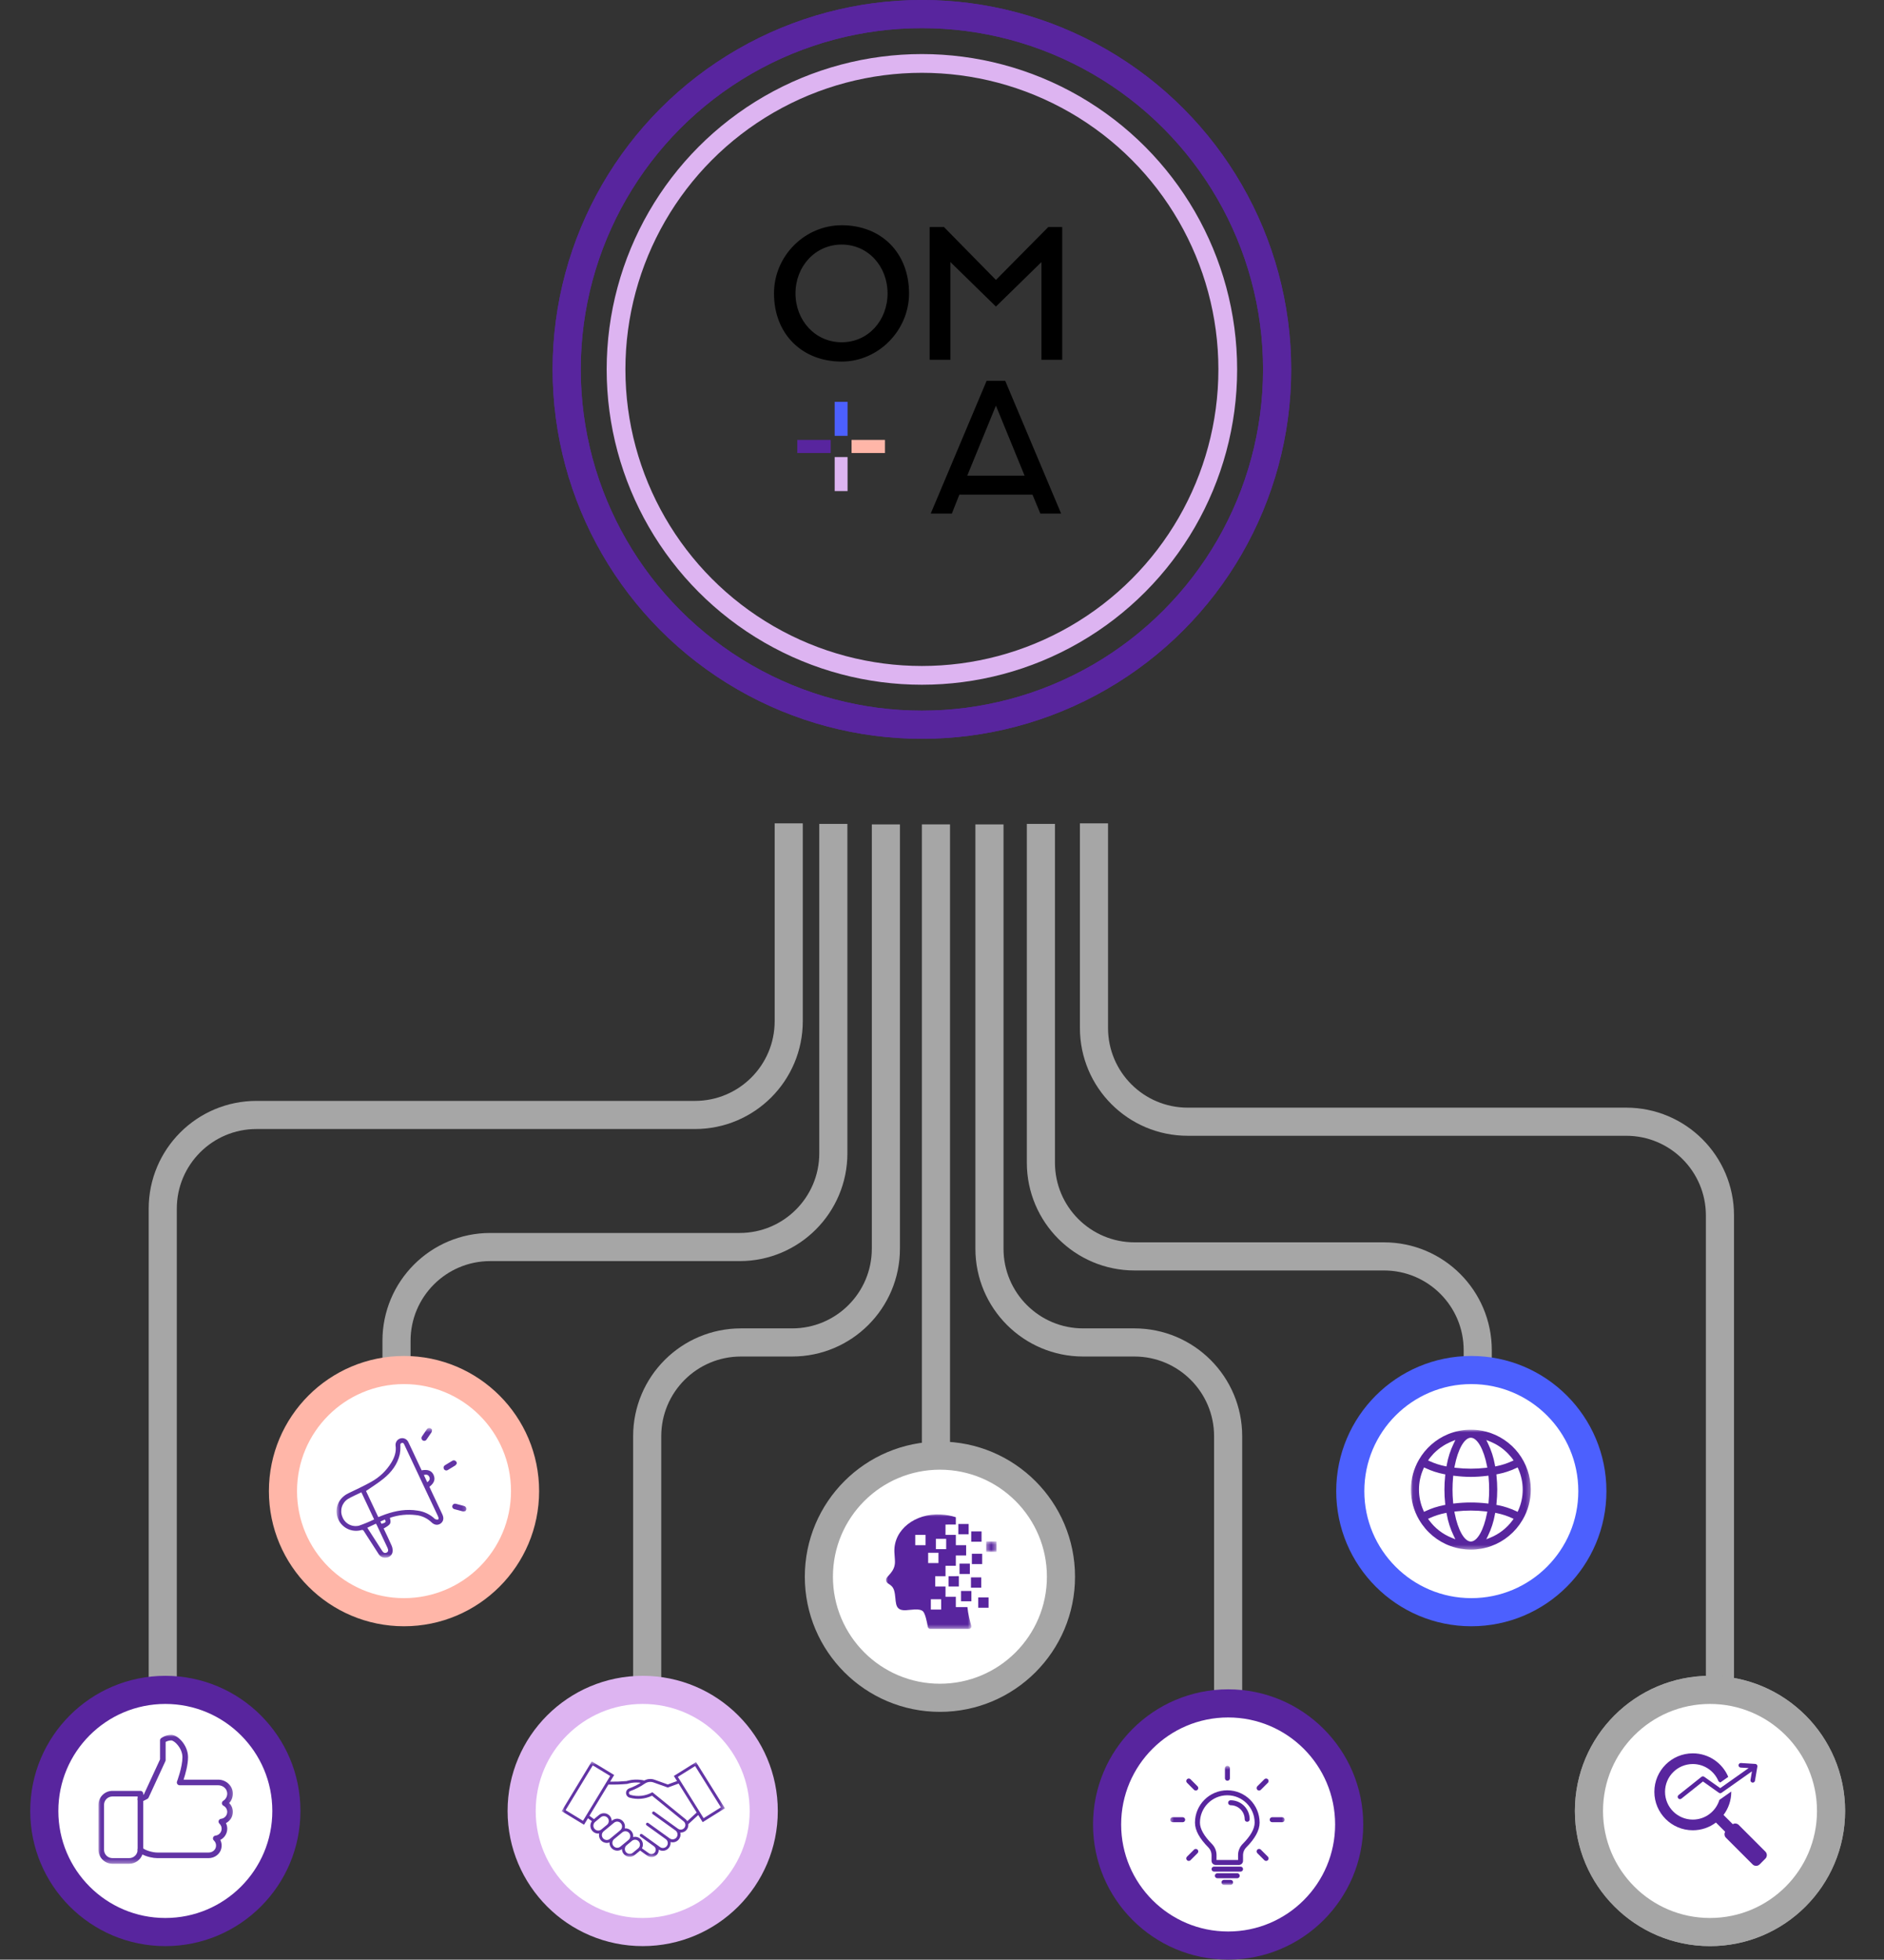 <svg width="402" height="418" viewBox="0 0 402 418" fill="none" xmlns="http://www.w3.org/2000/svg">
<rect x="0" y="0" width="402" height="418" fill="#333333" stroke="none"/>
<circle cx="196.712" cy="78.795" r="75.795" stroke="#58259E"  stroke-width="6"/>
<circle cx="196.712" cy="78.795" r="65.264" stroke="#DDB4F1"   stroke-width="4"/>
<path d="M165.151 62.587C165.151 54.579 171.726 48.046 179.598 48.046C188.083 48.046 193.968 53.956 193.968 62.587C193.968 70.518 187.394 77.129 179.598 77.129C171.115 77.129 165.151 71.219 165.151 62.587ZM189.383 62.587C189.383 56.832 185.255 52.167 179.598 52.167C173.94 52.167 169.737 56.832 169.737 62.587C169.737 68.343 173.94 73.008 179.598 73.008C185.255 73.008 189.383 68.343 189.383 62.587Z" fill="black"/>
<path d="M198.365 48.437H201.423L212.508 59.713L223.668 48.437H226.65V76.742H222.216V55.904L212.508 65.391L202.799 55.904V76.742H198.365V48.437Z" fill="black"/>
<path d="M210.519 81.24H214.494L226.418 109.545H221.984L220.302 105.501H204.709L203.103 109.545H198.594L210.519 81.24ZM218.621 101.457L212.506 86.526L206.39 101.457H218.621Z" fill="black"/>
<path d="M180.85 97.496H178.102V104.752H180.85V97.496Z" fill="#DDB4F1"/>
<path d="M180.85 85.715H178.102V92.971H180.85V85.715Z" fill="#4C60FE"/>
<path d="M177.252 93.835H170.119V96.631H177.252V93.835Z" fill="#58259E"/>
<path d="M188.833 93.835H181.701V96.631H188.833V93.835Z" fill="#FFB6A8"/>
<circle cx="196.712" cy="78.795" r="75.795" stroke="#58259E"   stroke-width="6"/>
<line x1="199.712" y1="175.848" x2="199.712" y2="309.416" stroke="#A6A6A6" stroke-width="6"/>
<path d="M189.025 175.848V266.354C189.025 277.4 180.07 286.354 169.025 286.354H158.096C147.05 286.354 138.096 295.308 138.096 306.354V361.306" stroke="#A6A6A6" stroke-width="6"/>
<path d="M211.126 175.848V266.354C211.126 277.4 220.08 286.354 231.126 286.354H242.055C253.1 286.354 262.055 295.308 262.055 306.354V361.306" stroke="#A6A6A6" stroke-width="6"/>
<path d="M177.814 175.739L177.814 246C177.814 257.046 168.859 266 157.814 266L104.605 266C93.559 266 84.605 274.954 84.605 286L84.605 291.049" stroke="#A6A6A6" stroke-width="6"/>
<path d="M222.102 175.739L222.102 248C222.102 259.046 231.056 268 242.102 268L295.311 268C306.357 268 315.311 276.954 315.311 288L315.311 291.049" stroke="#A6A6A6" stroke-width="6"/>
<path d="M168.294 175.623L168.294 217.828C168.294 228.873 159.339 237.828 148.294 237.828L54.726 237.828C43.68 237.828 34.726 246.782 34.726 257.828L34.726 359.158" stroke="#A6A6A6" stroke-width="6"/>
<path d="M233.427 175.623L233.427 219.269C233.427 230.315 242.382 239.269 253.427 239.269L346.995 239.269C358.041 239.269 366.995 248.223 366.995 259.269L366.995 359.158" stroke="#A6A6A6" stroke-width="6"/>
<circle cx="200.556" cy="336.322" r="25.828" stroke="#A6A6A6" fill="white" stroke-width="6"/>
<path d="M209.439 328.859H207.238V326.659H209.439V328.859Z" fill="#58259E"/>
<mask id="mask0_10_3" style="mask-type:luminance" maskUnits="userSpaceOnUse" x="210" y="328" width="3" height="4">
<path d="M210.393 328.7H212.598V331.032H210.393V328.7Z" fill="white"/>
</mask>
<g mask="url(#mask0_10_3)">
<path d="M212.633 331.006H210.434V328.806H212.633V331.006Z" fill="#58259E"/>
</g>
<path d="M210.934 342.943H208.735V340.743H210.934V342.943Z" fill="#58259E"/>
<path d="M209.378 338.666H207.179V336.466H209.378V338.666Z" fill="#58259E"/>
<path d="M207.267 341.566H205.066V339.365H207.267V341.566Z" fill="#58259E"/>
<path d="M206.686 327.275H204.485V325.074H206.686V327.275Z" fill="#58259E"/>
<path d="M209.575 333.628H207.375V331.428H209.575V333.628Z" fill="#58259E"/>
<path d="M206.941 335.737H204.742V333.537H206.941V335.737Z" fill="#58259E"/>
<path d="M204.596 338.407V336.205L202.394 336.208V338.407H204.596Z" fill="#58259E"/>
<mask id="mask1_10_3" style="mask-type:luminance" maskUnits="userSpaceOnUse" x="189" y="322" width="19" height="26">
<path d="M189.025 322.869H207.285V347.534H189.025V322.869Z" fill="white"/>
</mask>
<g mask="url(#mask1_10_3)">
<path d="M200.819 343.329H198.618V341.127H200.819V343.329ZM198.046 333.414V331.212H200.246V333.414H198.046ZM199.693 328.243H201.892V330.443H199.693V328.243ZM197.493 329.601H195.294V327.401H197.493V329.601ZM207.25 346.797C206.991 345.903 206.552 344.24 206.425 342.808H203.95V340.608H201.75V338.408H199.55V336.208H201.75V333.987H203.951V331.796H206.15V329.595L203.954 329.592V327.4L201.747 327.398V325.198L203.951 325.192V323.633C202.957 323.303 201.867 323.106 200.702 323.047C195.308 322.767 190.688 326.234 190.837 331.015C190.857 331.647 190.968 332.574 190.964 333.182C190.96 335.339 189.093 336.225 189.058 336.911C188.999 338.038 190.323 337.687 190.79 339.281C191.382 341.305 190.533 343.613 193.29 343.47C194.39 343.426 196.178 343 196.944 343.712C197.433 344.166 197.826 346.15 197.979 347.028C198.022 347.271 198.234 347.448 198.481 347.448H206.76C207.1 347.448 207.345 347.124 207.25 346.797Z" fill="#58259E"/>
</g>
<circle cx="86.206" cy="318.064" r="25.828" stroke="#FFB6A8" fill="white" stroke-width="6"/>
<mask id="mask2_10_3" style="mask-type:luminance" maskUnits="userSpaceOnUse" x="71" y="304" width="29" height="29">
<path d="M71.793 304.611H99.766V332.307H71.793V304.611Z" fill="white"/>
</mask>
<g mask="url(#mask2_10_3)">
<path d="M91.958 317.865C91.844 317.621 91.737 317.373 91.63 317.137C92.647 316.362 92.931 315.539 92.523 314.624C92.116 313.708 91.302 313.385 89.97 313.631C89.651 312.958 89.329 312.278 89.008 311.598C88.379 310.26 87.762 308.918 87.118 307.589C87.047 307.439 86.953 307.305 86.834 307.187C86.716 307.07 86.582 306.976 86.431 306.906C86.281 306.836 86.123 306.792 85.957 306.777C85.792 306.761 85.628 306.775 85.467 306.818C85.306 306.859 85.157 306.927 85.019 307.021C84.883 307.115 84.764 307.229 84.667 307.364C84.57 307.499 84.499 307.647 84.453 307.806C84.406 307.967 84.389 308.13 84.4 308.295C84.614 309.672 84.174 310.881 83.482 312.017C82.958 312.865 82.338 313.634 81.617 314.322C80.896 315.008 80.099 315.592 79.228 316.075C77.648 316.971 75.985 317.724 74.346 318.517C72.271 319.516 71.329 321.663 72.046 323.752C72.134 324 72.244 324.237 72.376 324.463C72.508 324.691 72.661 324.903 72.832 325.1C73.006 325.298 73.194 325.479 73.4 325.641C73.606 325.803 73.827 325.945 74.06 326.065C74.293 326.186 74.535 326.283 74.787 326.358C75.038 326.434 75.294 326.484 75.555 326.51C75.816 326.537 76.077 326.538 76.34 326.516C76.601 326.493 76.857 326.446 77.111 326.373C77.378 326.291 77.508 326.384 77.645 326.604C78.041 327.247 78.46 327.878 78.87 328.514C79.513 329.511 80.151 330.512 80.8 331.505C80.885 331.648 80.99 331.772 81.114 331.882C81.239 331.992 81.377 332.079 81.529 332.146C81.68 332.211 81.84 332.252 82.004 332.267C82.169 332.284 82.332 332.273 82.494 332.238C82.65 332.222 82.8 332.181 82.943 332.115C83.087 332.05 83.216 331.964 83.33 331.854C83.445 331.746 83.54 331.623 83.612 331.484C83.687 331.344 83.735 331.197 83.761 331.042C83.817 330.58 83.754 330.137 83.57 329.71C83.04 328.468 82.436 327.257 81.863 326.037C83.359 325.199 83.503 324.956 83.191 323.802C83.244 323.761 83.3 323.729 83.361 323.704C85.104 323.136 86.888 322.958 88.709 323.172C89.331 323.231 89.926 323.389 90.495 323.647C91.064 323.906 91.576 324.25 92.029 324.68C92.652 325.309 93.397 325.418 94.016 324.979C94.621 324.548 94.763 323.834 94.392 323.042C93.58 321.315 92.77 319.59 91.958 317.865ZM91.586 314.999C91.803 315.43 91.686 315.796 91.166 316.172L90.433 314.619C91.019 314.458 91.378 314.59 91.586 314.999ZM76.627 325.428C76.449 325.474 76.269 325.503 76.085 325.515C75.903 325.527 75.721 325.523 75.538 325.501C75.355 325.48 75.177 325.444 75.001 325.389C74.827 325.336 74.657 325.268 74.494 325.182C74.332 325.097 74.177 324.999 74.033 324.886C73.887 324.774 73.754 324.65 73.632 324.513C73.509 324.376 73.402 324.229 73.306 324.073C73.21 323.916 73.13 323.751 73.065 323.581C72.992 323.412 72.934 323.239 72.892 323.061C72.849 322.882 72.823 322.701 72.813 322.519C72.804 322.336 72.81 322.153 72.832 321.971C72.854 321.79 72.893 321.611 72.946 321.437C73.001 321.262 73.069 321.092 73.154 320.929C73.238 320.767 73.336 320.614 73.447 320.468C73.559 320.322 73.682 320.189 73.817 320.066C73.954 319.941 74.098 319.832 74.253 319.735C75.145 319.202 76.12 318.804 77.109 318.319C78.021 320.258 78.909 322.144 79.832 324.101C78.789 324.605 77.721 325.047 76.627 325.428ZM82.678 330.151C82.911 330.649 82.852 331.018 82.489 331.18C82.067 331.367 81.781 331.176 81.547 330.81C80.506 329.177 79.451 327.551 78.372 325.879L80.224 325.003C80.298 325.132 80.371 325.243 80.425 325.362C81.178 326.957 81.929 328.553 82.678 330.151ZM81.415 325.044C81.342 324.902 81.266 324.757 81.163 324.552L82.125 324.124C82.412 324.677 82.345 324.757 81.415 325.044ZM93.576 323.975C93.543 324.054 93.489 324.114 93.413 324.153C93.201 324.103 92.922 324.123 92.79 323.992C92.287 323.514 91.726 323.125 91.101 322.824C90.477 322.522 89.821 322.325 89.135 322.229C86.766 321.834 84.484 322.234 82.248 323.014C81.75 323.187 81.263 323.397 80.718 323.609C79.812 321.684 78.93 319.81 78.097 318.04C79.38 317.146 80.674 316.356 81.838 315.406C83.517 314.035 84.827 312.358 85.309 310.178C85.411 309.637 85.453 309.092 85.435 308.543C85.435 308.242 85.334 307.922 85.699 307.805C86.115 307.671 86.211 308.032 86.341 308.307C87.686 311.168 89.031 314.027 90.375 316.886C91.377 319.015 92.378 321.142 93.38 323.269C93.416 323.35 93.442 323.4 93.483 323.503C93.62 323.846 93.588 323.945 93.576 323.977V323.975ZM89.987 307C89.941 306.901 89.923 306.798 89.932 306.69C89.943 306.582 89.978 306.485 90.041 306.396C90.377 305.893 90.718 305.39 91.063 304.898C91.192 304.706 91.372 304.61 91.604 304.611C91.846 304.621 92.029 304.73 92.151 304.939L92.192 304.999L92.175 305.072C92.169 305.109 92.163 305.147 92.16 305.19C92.152 305.313 92.119 305.428 92.058 305.536C91.718 306.063 91.356 306.585 91.011 307.073C90.95 307.165 90.87 307.235 90.77 307.284C90.674 307.329 90.572 307.348 90.468 307.338C90.362 307.328 90.266 307.291 90.179 307.229C90.094 307.17 90.031 307.093 89.985 307H89.987ZM99.335 322.272L99.293 322.331L99.222 322.339C99.184 322.346 99.146 322.354 99.105 322.364C98.986 322.398 98.866 322.405 98.745 322.386C98.135 322.238 97.522 322.071 96.948 321.91C96.84 321.883 96.748 321.83 96.669 321.752C96.594 321.678 96.543 321.588 96.517 321.485C96.491 321.382 96.493 321.28 96.523 321.179C96.544 321.103 96.579 321.033 96.628 320.972C96.678 320.91 96.736 320.86 96.805 320.82C96.874 320.782 96.947 320.758 97.025 320.749C97.104 320.74 97.18 320.746 97.258 320.767C97.844 320.916 98.429 321.069 99.009 321.232C99.235 321.289 99.385 321.428 99.461 321.648C99.534 321.878 99.492 322.087 99.335 322.272ZM97.136 312.597C96.608 312.935 96.062 313.263 95.549 313.565C95.455 313.625 95.352 313.655 95.241 313.658C95.135 313.661 95.036 313.635 94.943 313.582C94.851 313.53 94.778 313.458 94.725 313.365C94.685 313.297 94.659 313.222 94.649 313.145C94.638 313.066 94.643 312.988 94.662 312.911C94.684 312.835 94.717 312.765 94.766 312.703C94.814 312.639 94.872 312.588 94.94 312.548C95.455 312.228 95.972 311.912 96.49 311.607C96.687 311.482 96.89 311.47 97.103 311.567C97.318 311.675 97.44 311.851 97.466 312.091L97.478 312.164L97.432 312.222C97.411 312.255 97.39 312.287 97.37 312.323C97.312 312.433 97.235 312.524 97.136 312.597Z" fill="#6234A5"/>
</g>
<circle cx="137.135" cy="386.29" r="25.828" stroke="#DDB4F1" fill="white" stroke-width="6"/>
<mask id="mask3_10_3" style="mask-type:luminance" maskUnits="userSpaceOnUse" x="119" y="375" width="36" height="22">
<path d="M119.839 375.72H154.673V396.131H119.839V375.72Z" fill="white"/>
</mask>
<g mask="url(#mask3_10_3)">
<path d="M135.551 392.423C136.126 392.448 136.574 392.933 136.55 393.509C136.537 393.8 136.404 394.075 136.179 394.265L135.024 395.217C134.577 395.58 133.921 395.509 133.558 395.059C133.203 394.62 133.265 393.974 133.698 393.609L134.851 392.656C135.021 392.519 135.229 392.438 135.445 392.426C135.483 392.423 135.516 392.423 135.551 392.423ZM133.388 390.622C133.963 390.591 134.455 391.031 134.487 391.606C134.505 391.934 134.366 392.253 134.112 392.463L132.37 393.902C131.928 394.271 131.27 394.206 130.901 393.762C130.537 393.318 130.599 392.659 131.043 392.293L132.786 390.853C132.956 390.715 133.165 390.632 133.388 390.622ZM131.637 388.56C132.214 388.533 132.702 388.975 132.733 389.55C132.748 389.881 132.605 390.197 132.352 390.408L130.128 392.247C129.679 392.612 129.023 392.543 128.659 392.095C128.3 391.652 128.362 391.005 128.797 390.638L131.025 388.799C131.198 388.656 131.412 388.573 131.637 388.56ZM128.794 387.394C128.829 387.394 128.866 387.394 128.901 387.394C129.476 387.419 129.923 387.905 129.899 388.48C129.887 388.775 129.75 389.049 129.524 389.239L128.293 390.253C127.835 390.606 127.18 390.522 126.83 390.065C126.494 389.631 126.551 389.01 126.967 388.644L128.198 387.627C128.368 387.487 128.579 387.407 128.797 387.394H128.794ZM135.783 380.217C136.096 380.217 136.407 380.238 136.72 380.282C135.947 380.762 135.127 381.161 134.27 381.467C133.728 381.662 133.447 382.262 133.645 382.804C133.76 383.12 134.017 383.362 134.341 383.454C135.935 383.907 137.639 383.755 139.13 383.034L145.889 388.524C146.307 388.873 146.363 389.499 146.012 389.916C145.684 390.31 145.109 390.387 144.689 390.096L139.633 386.459C139.492 386.363 139.3 386.397 139.201 386.536C139.105 386.673 139.136 386.861 139.272 386.963L144.153 390.471C144.611 390.82 144.701 391.473 144.352 391.934C144.013 392.373 143.393 392.476 142.934 392.167L138.325 388.855C138.189 388.756 137.994 388.787 137.896 388.926C137.797 389.065 137.83 389.257 137.967 389.356L142.034 392.281C142.511 392.602 142.634 393.252 142.309 393.729C141.987 394.206 141.338 394.329 140.861 394.007C140.846 393.995 140.831 393.986 140.816 393.974L136.993 391.225C136.847 391.133 136.654 391.175 136.565 391.321C136.478 391.455 136.507 391.628 136.63 391.726L139.556 393.831C139.961 394.144 140.036 394.725 139.723 395.131C139.427 395.515 138.882 395.604 138.477 395.335L136.976 394.259C137.416 393.451 137.119 392.441 136.314 392.003C135.944 391.798 135.51 391.746 135.102 391.851C135.208 390.941 134.554 390.114 133.642 390.009C133.531 389.994 133.416 389.994 133.305 390.003C133.525 389.112 132.983 388.211 132.092 387.988C131.582 387.861 131.04 387.985 130.632 388.322L130.521 388.415C130.511 387.496 129.76 386.76 128.841 386.772C128.463 386.775 128.096 386.908 127.805 387.15L126.741 388.029L125.77 387.317L129.816 380.653C131.148 380.685 132.479 380.641 133.806 380.521C134.446 380.322 135.114 380.217 135.783 380.217ZM138.852 380.089C139.058 380.1 139.266 380.14 139.463 380.211L142.49 381.29L144.796 380.446L148.654 386.626L146.646 388.468C146.551 388.304 146.426 388.161 146.278 388.041L139.204 382.294C137.777 383.105 136.085 383.305 134.508 382.857C134.282 382.795 134.152 382.56 134.214 382.334C134.252 382.2 134.35 382.095 134.481 382.05C135.575 381.656 136.615 381.12 137.577 380.458C137.947 380.202 138.397 380.071 138.852 380.089ZM148.327 376.714L153.823 385.519L150.133 387.827L144.633 379.019L148.327 376.714ZM126.481 376.568L130.2 378.828L124.399 388.381L120.681 386.119L126.481 376.568ZM126.273 375.72L119.839 386.327L124.616 389.229L125.454 387.845L126.298 388.465C125.754 389.204 125.915 390.244 126.654 390.789C126.997 391.04 127.421 391.151 127.844 391.099C127.653 391.997 128.228 392.879 129.125 393.067C129.435 393.135 129.76 393.11 130.057 392.999C130.001 393.914 130.7 394.701 131.616 394.754C132.009 394.778 132.393 394.664 132.708 394.429C132.717 395.348 133.469 396.084 134.384 396.075C134.765 396.072 135.134 395.935 135.426 395.694L136.584 394.742C136.584 394.739 136.584 394.739 136.584 394.734L138.116 395.84C138.808 396.338 139.773 396.18 140.271 395.487C140.467 395.214 140.568 394.883 140.559 394.546C141.344 395.023 142.365 394.772 142.842 393.989C143.039 393.667 143.119 393.287 143.071 392.912C143.95 393.175 144.874 392.671 145.136 391.792C145.223 391.5 145.226 391.189 145.15 390.894C146.033 390.96 146.804 390.291 146.87 389.406C146.876 389.306 146.876 389.207 146.864 389.109L148.985 387.159L149.935 388.679L154.673 385.717L148.521 375.862L143.783 378.825L144.463 379.91L142.484 380.635L139.671 379.629C138.95 379.368 138.152 379.43 137.481 379.793C136.228 379.499 134.92 379.54 133.686 379.91C132.522 380.012 131.356 380.056 130.186 380.041L131.05 378.623L126.273 375.72Z" fill="#6234A5"/>
</g>
<circle cx="313.944" cy="318.064" r="25.828" stroke="#4C60FE" fill="white" stroke-width="6"/>
<mask id="mask4_10_3" style="mask-type:luminance" maskUnits="userSpaceOnUse" x="301" y="304" width="26" height="27">
<path d="M301.053 304.955H326.696V330.609H301.053V304.955Z" fill="white"/>
</mask>
<g mask="url(#mask4_10_3)">
<path d="M323.993 309.96C322.289 307.738 319.863 306.115 317.16 305.391C316.089 305.102 314.978 304.957 313.858 304.957C312.16 304.957 310.511 305.283 308.959 305.927C306.373 306.997 304.178 308.923 302.779 311.347C301.65 313.288 301.053 315.5 301.053 317.746C301.053 319.992 301.65 322.204 302.788 324.156C302.802 324.175 302.815 324.194 302.832 324.22L302.844 324.24C304.348 326.804 306.716 328.775 309.511 329.787C310.911 330.292 312.38 330.544 313.849 330.544C315.316 330.544 316.785 330.292 318.185 329.787C320.962 328.781 323.321 326.829 324.829 324.276L324.841 324.251C324.862 324.211 324.879 324.187 324.899 324.159L324.914 324.137C326.04 322.207 326.634 319.996 326.632 317.746V317.629C326.608 314.872 325.67 312.148 323.993 309.96ZM319.318 320.695C319.42 319.72 319.473 318.727 319.475 317.746C319.473 316.763 319.42 315.772 319.318 314.797L319.287 314.495L319.584 314.439C320.945 314.178 322.27 313.745 323.521 313.151L323.826 313.007L323.964 313.315C324.591 314.718 324.908 316.209 324.908 317.746C324.908 319.282 324.591 320.773 323.964 322.176L323.826 322.486L323.521 322.342C322.269 321.748 320.945 321.316 319.586 321.054L319.287 320.997L319.318 320.695ZM304.954 324.305L304.713 323.979L305.081 323.809C306.115 323.337 307.201 322.984 308.314 322.76L308.646 322.693L308.705 323.027C308.983 324.601 309.476 326.129 310.172 327.568L310.542 328.337L309.751 328.019C307.836 327.252 306.177 325.968 304.954 324.305ZM309.751 307.479L310.549 307.154L310.173 307.93C309.476 309.367 308.983 310.895 308.704 312.469L308.645 312.804L308.314 312.735C307.2 312.51 306.113 312.155 305.081 311.683L304.722 311.519L304.966 311.165L304.969 311.161C304.986 311.135 305.004 311.107 305.022 311.083C305.093 310.989 305.169 310.901 305.245 310.811C305.282 310.769 305.318 310.726 305.355 310.682C305.529 310.473 305.719 310.25 305.921 310.04C306.034 309.922 306.156 309.811 306.262 309.714L306.33 309.651C306.52 309.474 306.725 309.285 306.95 309.112C307.077 309.008 307.221 308.903 307.347 308.812L307.402 308.774C307.613 308.622 307.834 308.473 308.064 308.332C308.227 308.232 308.393 308.134 308.558 308.043C308.775 307.93 309.027 307.799 309.282 307.685C309.435 307.615 309.592 307.544 309.751 307.479ZM310.053 315.105L310.084 314.765L310.422 314.808C311.554 314.947 312.705 315.022 313.844 315.029C314.981 315.022 316.13 314.947 317.261 314.808L317.597 314.765L317.629 315.105C317.71 315.966 317.751 316.856 317.751 317.746C317.751 318.622 317.711 319.486 317.629 320.388L317.599 320.726L317.262 320.687C316.127 320.555 314.984 320.49 313.841 320.49C312.698 320.49 311.556 320.555 310.42 320.687L310.084 320.726L310.053 320.388C309.971 319.486 309.932 318.622 309.932 317.746C309.932 316.87 309.971 316.006 310.053 315.105ZM317.003 313.101C314.913 313.339 312.77 313.339 310.681 313.101L310.326 313.06L310.395 312.709C311.094 309.1 312.48 306.675 313.841 306.675C315.204 306.675 316.59 309.1 317.289 312.709L317.356 313.06L317.003 313.101ZM310.681 322.392C312.777 322.154 314.905 322.152 317.001 322.392L317.356 322.433L317.288 322.784C316.588 326.393 315.204 328.818 313.841 328.818C312.478 328.818 311.093 326.393 310.393 322.784L310.326 322.433L310.681 322.392ZM317.141 328.337L317.511 327.568C318.208 326.129 318.701 324.601 318.979 323.027L319.036 322.693L319.369 322.76C320.479 322.984 321.568 323.337 322.601 323.81L322.97 323.979L322.73 324.307C321.507 325.969 319.847 327.252 317.931 328.021L317.141 328.337ZM322.598 311.684C321.565 312.157 320.478 312.51 319.366 312.735L319.035 312.802L318.975 312.468C318.699 310.895 318.206 309.369 317.512 307.93L317.144 307.164L317.933 307.479V307.48C318.091 307.542 318.244 307.612 318.399 307.684C318.669 307.805 318.909 307.923 319.13 308.046C319.293 308.134 319.452 308.229 319.61 308.326C319.844 308.469 320.074 308.623 320.296 308.784C320.452 308.898 320.593 309 320.734 309.114C320.926 309.266 321.128 309.443 321.369 309.67L321.483 309.774C321.575 309.861 321.668 309.947 321.759 310.045C321.962 310.253 322.152 310.479 322.348 310.713L322.443 310.827C322.513 310.91 322.584 310.992 322.65 311.074C322.674 311.104 322.692 311.132 322.71 311.162L322.968 311.514L322.598 311.684ZM308.364 314.799C308.156 316.754 308.156 318.739 308.364 320.695L308.396 320.997L308.098 321.054C306.736 321.316 305.412 321.748 304.162 322.34L303.857 322.486L303.718 322.178C303.093 320.773 302.774 319.282 302.774 317.746C302.774 316.209 303.093 314.718 303.718 313.315L303.857 313.007L304.162 313.151C305.414 313.743 306.739 314.178 308.098 314.439L308.396 314.495L308.364 314.799Z" fill="#58259E"/>
</g>
<circle cx="364.873" cy="386.29" r="25.828" stroke="#A6A6A6" fill="white" stroke-width="6"/>
<circle cx="364.873" cy="386.29" r="25.828" stroke="#A6A6A6" fill="white" stroke-width="6"/>
<circle cx="262.055" cy="389.172" r="25.828" stroke="#58259E" fill="white" stroke-width="6"/>
<mask id="mask5_10_3" style="mask-type:luminance" maskUnits="userSpaceOnUse" x="249" y="376" width="26" height="27">
<path d="M249.563 376.68H274.331V402.043H249.563V376.68Z" fill="white"/>
</mask>
<g mask="url(#mask5_10_3)">
<path d="M262.582 400.991C262.874 400.991 263.113 401.23 263.113 401.523C263.113 401.791 262.912 402.013 262.654 402.048L262.582 402.053H261.167C260.874 402.053 260.637 401.816 260.637 401.523C260.637 401.254 260.836 401.031 261.096 400.996L261.167 400.991H262.582ZM263.997 399.576C264.29 399.576 264.527 399.813 264.527 400.106C264.527 400.375 264.328 400.598 264.069 400.633L263.997 400.637H259.753C259.46 400.637 259.221 400.401 259.221 400.106C259.221 399.837 259.422 399.616 259.68 399.581L259.753 399.576H263.997ZM264.705 398.161C264.998 398.161 265.234 398.398 265.234 398.691C265.234 398.96 265.036 399.181 264.776 399.218L264.705 399.222H259.045C258.752 399.222 258.514 398.984 258.514 398.691C258.514 398.422 258.715 398.2 258.973 398.166L259.045 398.161H264.705ZM261.874 381.882C265.684 381.882 268.772 384.971 268.772 388.782C268.772 390.41 267.802 392.168 265.904 394.08C265.512 394.474 265.277 394.998 265.24 395.549L265.236 395.701L265.234 396.922C265.234 397.381 264.887 397.757 264.441 397.803L264.351 397.807H259.399C258.941 397.807 258.564 397.458 258.519 397.012L258.514 396.922V395.701C258.514 395.094 258.274 394.511 257.846 394.08C255.946 392.168 254.978 390.41 254.978 388.782C254.978 384.971 258.065 381.882 261.874 381.882ZM255.527 394.54C255.717 394.729 255.732 395.029 255.575 395.237L255.527 395.291L254.026 396.791C253.819 396.999 253.483 396.999 253.277 396.791C253.086 396.602 253.07 396.304 253.228 396.096L253.277 396.041L254.776 394.54C254.984 394.333 255.32 394.333 255.527 394.54ZM268.978 394.493L269.033 394.54L270.534 396.041C270.74 396.248 270.74 396.585 270.534 396.791C270.344 396.981 270.045 396.998 269.837 396.84L269.783 396.791L268.283 395.291C268.075 395.083 268.075 394.748 268.283 394.54C268.473 394.35 268.771 394.335 268.978 394.493ZM261.874 382.944C258.651 382.944 256.039 385.558 256.039 388.782C256.039 390.077 256.878 391.6 258.599 393.333C259.182 393.92 259.528 394.701 259.57 395.525L259.575 395.701V396.744H264.174V395.701C264.175 394.931 264.438 394.189 264.916 393.595L265.029 393.46L265.151 393.333C266.87 391.6 267.711 390.077 267.711 388.782C267.711 385.558 265.098 382.944 261.874 382.944ZM252.354 387.628C252.648 387.628 252.885 387.866 252.885 388.159C252.885 388.428 252.686 388.65 252.427 388.685L252.354 388.689H250.232C249.939 388.689 249.701 388.452 249.701 388.159C249.701 387.891 249.902 387.667 250.161 387.633L250.232 387.628H252.354ZM273.577 387.628C273.87 387.628 274.108 387.866 274.108 388.159C274.108 388.428 273.908 388.65 273.65 388.685L273.577 388.689H271.455C271.162 388.689 270.924 388.452 270.924 388.159C270.924 387.891 271.124 387.667 271.382 387.633L271.455 387.628H273.577ZM262.582 384.005C264.829 384.005 266.65 385.827 266.65 388.074C266.65 388.367 266.412 388.606 266.119 388.606C265.826 388.606 265.588 388.367 265.588 388.074C265.588 386.413 264.243 385.066 262.582 385.066C262.289 385.066 262.052 384.83 262.052 384.537C262.052 384.243 262.289 384.005 262.582 384.005ZM253.972 379.479L254.026 379.526L255.527 381.028C255.734 381.234 255.734 381.571 255.527 381.778C255.338 381.967 255.039 381.984 254.831 381.826L254.776 381.778L253.277 380.276C253.069 380.069 253.069 379.734 253.277 379.526C253.466 379.336 253.764 379.319 253.972 379.479ZM270.534 379.526C270.724 379.716 270.739 380.015 270.581 380.223L270.534 380.276L269.033 381.778C268.825 381.986 268.49 381.986 268.283 381.778C268.092 381.588 268.077 381.29 268.235 381.082L268.283 381.028L269.783 379.526C269.991 379.319 270.326 379.319 270.534 379.526ZM261.905 376.658C262.173 376.658 262.395 376.858 262.431 377.116L262.436 377.189V379.312C262.436 379.605 262.198 379.843 261.905 379.843C261.636 379.843 261.414 379.643 261.38 379.385L261.375 379.312V377.189C261.375 376.896 261.612 376.658 261.905 376.658Z" fill="#58259E"/>
</g>
<circle cx="35.278" cy="386.29" r="25.828" stroke="#58259E" fill="white" stroke-width="6"/>
<path fill-rule="evenodd" clip-rule="evenodd" d="M371.418 377.036C371.15 377.021 370.946 376.79 370.961 376.522C370.977 376.255 371.208 376.048 371.475 376.066L374.53 376.255C374.8 376.271 375.005 376.499 374.989 376.769C374.986 376.785 374.986 376.803 374.981 376.819L374.472 379.837C374.428 380.104 374.176 380.283 373.911 380.238C373.646 380.193 373.468 379.944 373.51 379.677L373.822 377.841L367.335 382.414C367.172 382.53 366.947 382.535 366.774 382.414L363.373 379.999L358.766 383.665C358.556 383.833 358.249 383.799 358.084 383.586C357.916 383.377 357.951 383.07 358.16 382.902L363.053 379.011C363.234 378.867 363.483 378.872 363.656 379.008L367.057 381.421L373.125 377.141L371.418 377.036ZM361.205 374C356.674 374 353 377.674 353 382.205C353 386.735 356.674 390.409 361.205 390.409C363.058 390.409 364.765 389.795 366.139 388.76L368.106 390.726C367.875 391.13 367.93 391.655 368.274 391.998L373.966 397.693C374.375 398.102 375.044 398.102 375.456 397.693L376.693 396.453C377.102 396.044 377.102 395.375 376.693 394.966L371.001 389.271C370.657 388.928 370.13 388.873 369.729 389.106L367.76 387.139C368.795 385.765 369.409 384.056 369.409 382.205C369.409 382.186 369.409 382.165 369.409 382.147C368.565 382.742 367.72 383.337 366.876 383.932C366.137 386.363 363.876 388.13 361.205 388.13C357.932 388.13 355.279 385.477 355.279 382.205C355.279 378.932 357.932 376.279 361.205 376.279C363.688 376.279 365.814 377.805 366.695 379.968L367.057 380.225L368.769 379.019C367.526 376.069 364.608 374 361.205 374Z" fill="#58259E"/>
<mask id="mask6_10_3" style="mask-type:luminance" maskUnits="userSpaceOnUse" x="21" y="370" width="29" height="28">
<path d="M21 370H49.808V397.608H21V370Z" fill="white"/>
</mask>
<g mask="url(#mask6_10_3)">
<path d="M27.573 397.548H23.988C22.341 397.548 21 396.208 21 394.558V384.992C21 383.344 22.341 382.003 23.988 382.003H29.965C30.295 382.003 30.562 382.271 30.562 382.602V382.829L30.704 382.756L34.147 375.297V371.242C34.147 371.06 34.229 370.888 34.373 370.774C34.409 370.746 35.297 370.046 36.538 370.046C37.92 370.046 40.123 372.236 40.123 374.829C40.123 376.464 39.537 378.501 39.172 379.612H46.554C48.162 379.612 49.532 380.803 49.67 382.322C49.749 383.175 49.464 383.994 48.906 384.605C49.399 385.1 49.685 385.768 49.685 386.487C49.685 387.524 49.091 388.435 48.209 388.879C48.393 389.246 48.489 389.651 48.489 390.074C48.489 391.111 47.895 392.024 47.012 392.466C47.286 393.013 47.366 393.64 47.229 394.265C46.96 395.475 45.822 396.352 44.52 396.352H33.55C32.719 396.352 31.38 396.083 30.386 395.571C29.971 396.723 28.865 397.548 27.573 397.548ZM23.988 383.199C23 383.199 22.196 384.003 22.196 384.992V394.558C22.196 395.548 23 396.352 23.988 396.352H27.573C28.562 396.352 29.366 395.548 29.366 394.558C29.366 394.317 29.513 394.099 29.735 394.005C29.958 393.915 30.216 393.966 30.388 394.135C30.952 394.701 32.578 395.156 33.55 395.156H44.52C45.266 395.156 45.913 394.674 46.06 394.005C46.178 393.47 46.02 392.95 45.627 392.58C45.458 392.419 45.397 392.177 45.469 391.956C45.544 391.735 45.739 391.577 45.97 391.55C46.723 391.463 47.294 390.829 47.294 390.074C47.294 389.663 47.126 389.278 46.821 388.992C46.652 388.832 46.591 388.589 46.663 388.368C46.738 388.146 46.933 387.99 47.164 387.963C47.919 387.876 48.489 387.242 48.489 386.487C48.489 385.929 48.176 385.424 47.671 385.166C47.48 385.067 47.355 384.874 47.347 384.657C47.338 384.441 47.447 384.237 47.63 384.125C48.216 383.763 48.544 383.114 48.481 382.433C48.398 381.521 47.551 380.808 46.554 380.808H38.331C38.135 380.808 37.95 380.71 37.838 380.549C37.727 380.386 37.703 380.179 37.771 379.998C37.782 379.968 38.928 376.934 38.928 374.829C38.928 372.871 37.192 371.242 36.538 371.242C36.023 371.242 35.59 371.428 35.342 371.566V375.426C35.342 375.513 35.323 375.598 35.287 375.677L31.702 383.45C31.645 383.573 31.547 383.675 31.427 383.733L30.232 384.332C30.045 384.422 29.826 384.411 29.65 384.307C29.473 384.196 29.366 384.003 29.366 383.796V383.199H23.988Z" fill="#6234A5"/>
</g>
<path d="M29.965 395.156C29.634 395.156 29.366 394.889 29.366 394.558V383.796C29.366 383.467 29.634 383.199 29.965 383.199C30.295 383.199 30.562 383.467 30.562 383.796V394.558C30.562 394.889 30.295 395.156 29.965 395.156Z" fill="#6234A5"/>
</svg>
